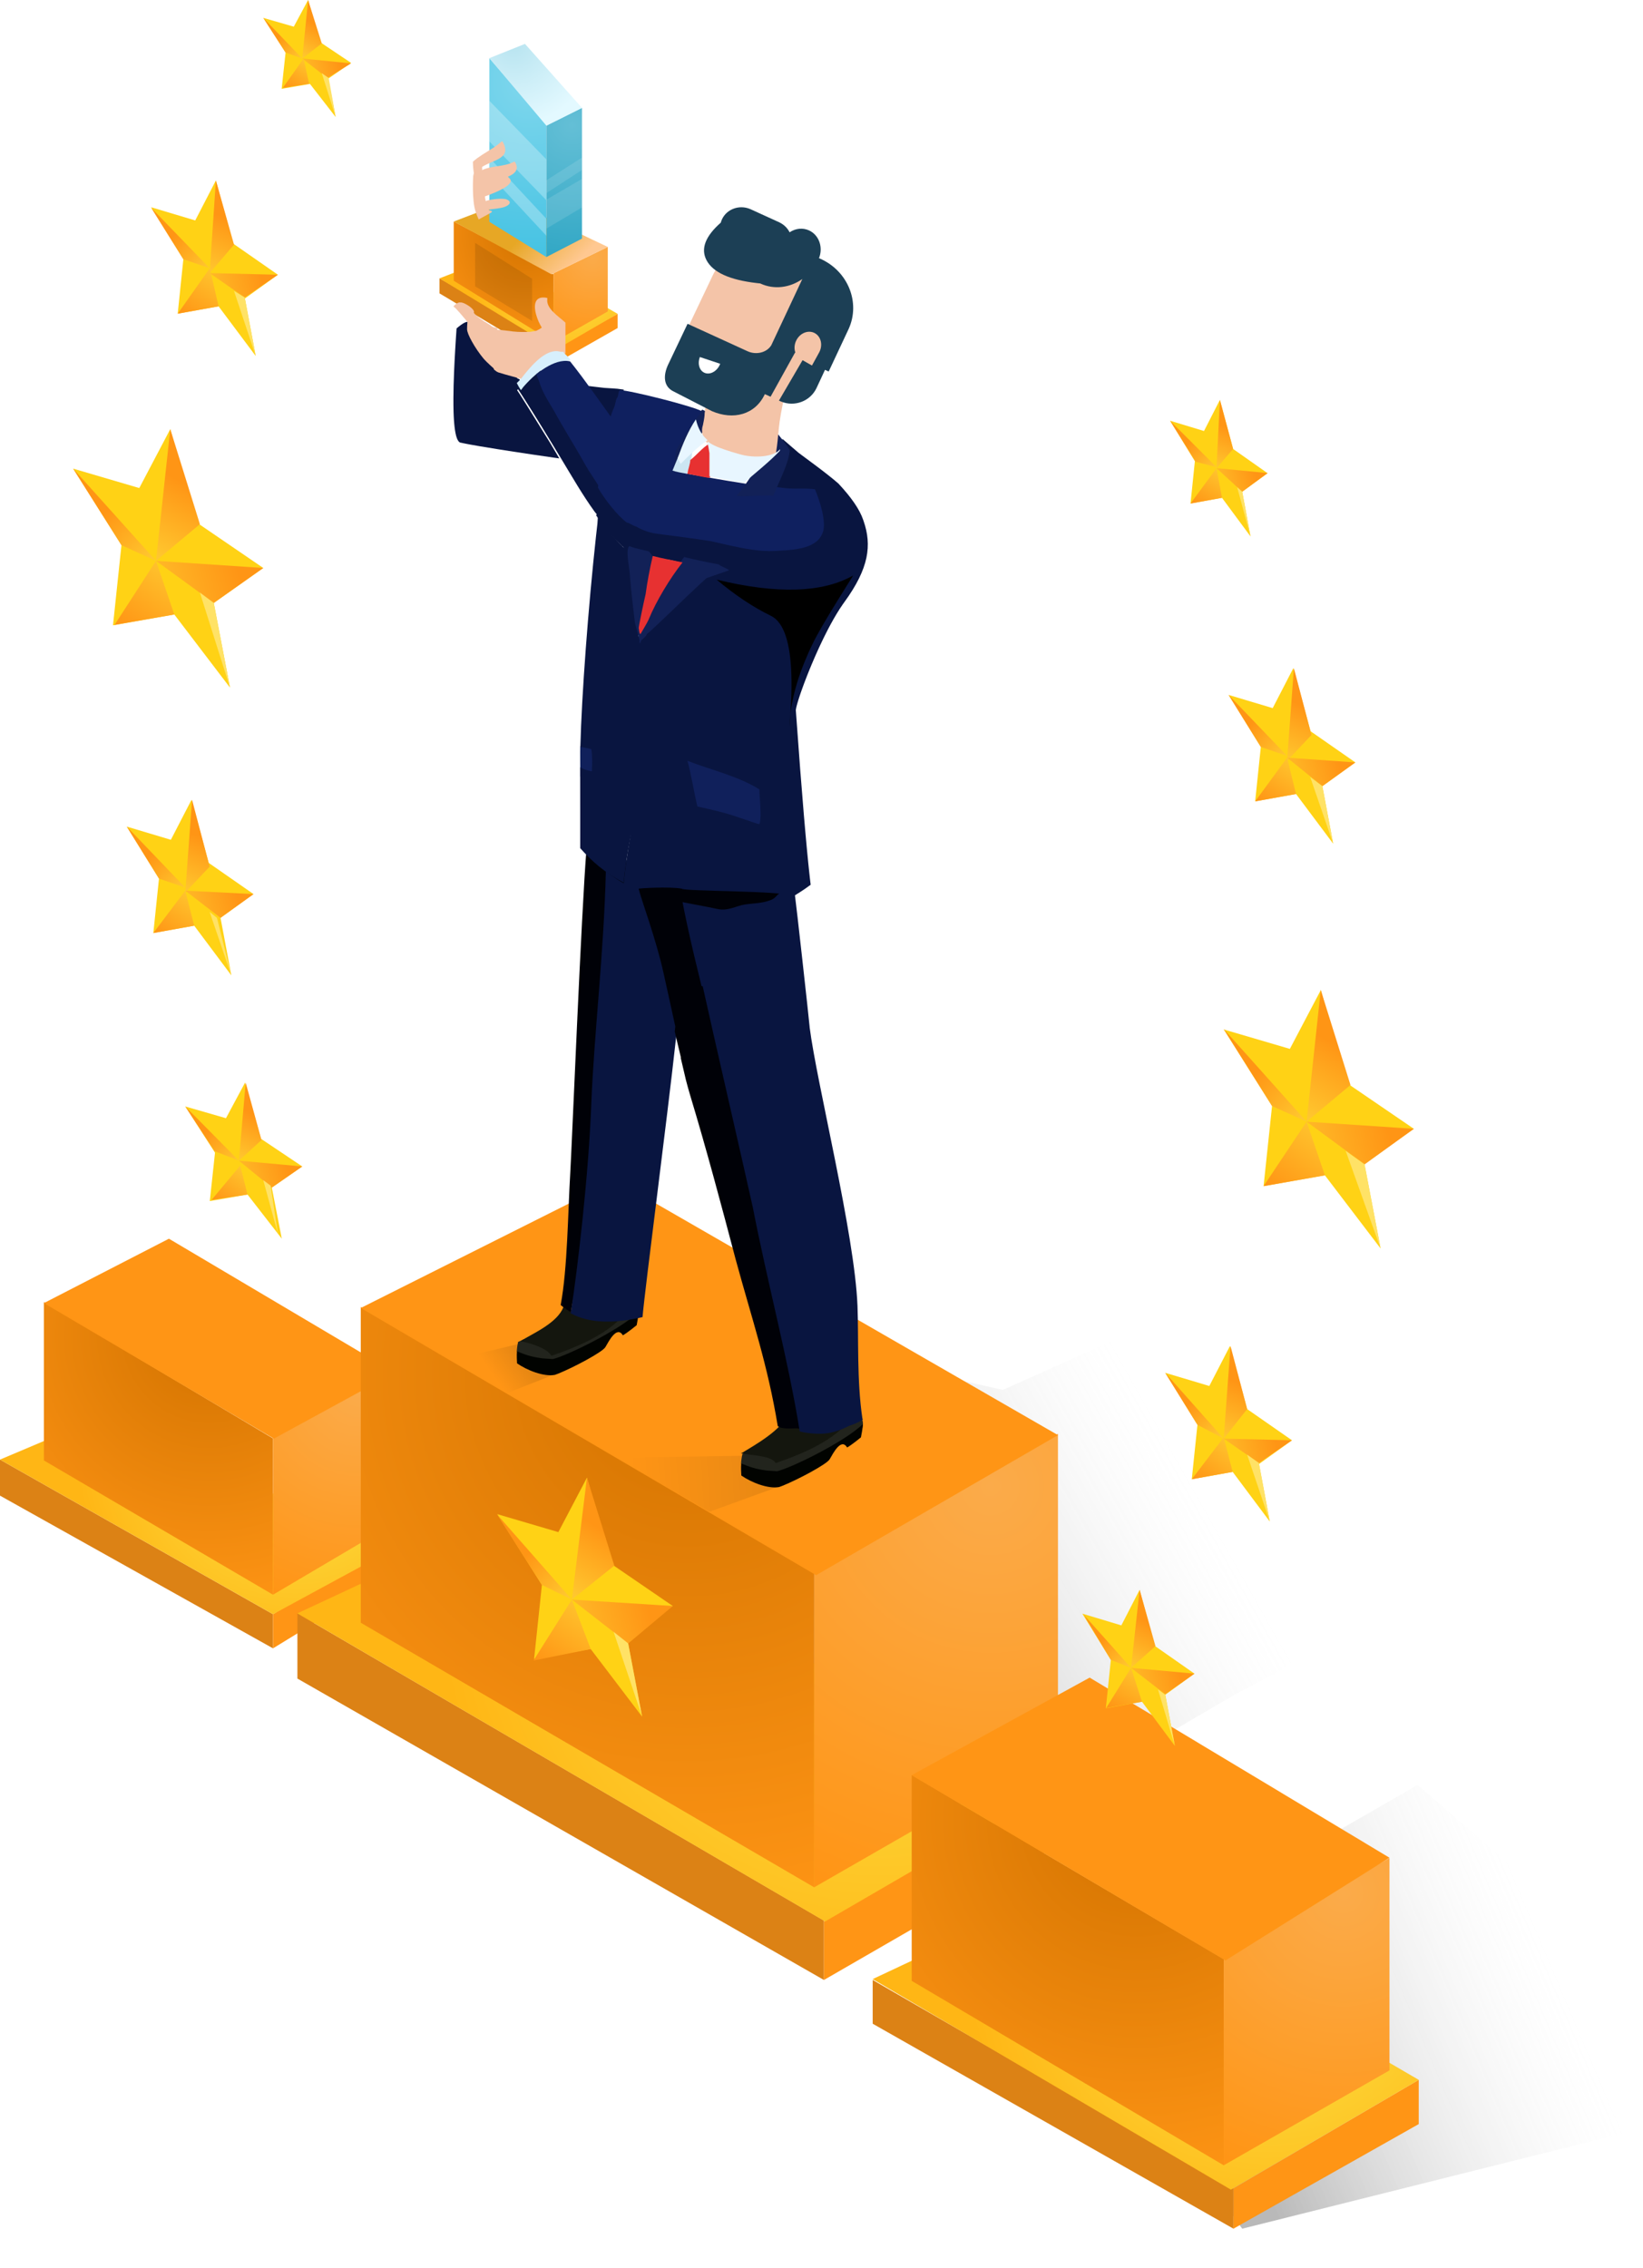 <?xml version="1.0" encoding="UTF-8"?>
<svg width="337px" height="465px" viewBox="0 0 337 465" version="1.1" xmlns="http://www.w3.org/2000/svg" xmlns:xlink="http://www.w3.org/1999/xlink">
    <title>performance_recognition_main[SVG]</title>
    <defs>
        <radialGradient cx="72.224%" cy="11.53%" fx="72.224%" fy="11.53%" r="115.6%" gradientTransform="translate(0.722,0.115),scale(0.464,1),rotate(126.072),translate(-0.722,-0.115)" id="radialGradient-1">
            <stop stop-color="#FBE84A" offset="0%"></stop>
            <stop stop-color="#FFB615" offset="100%"></stop>
        </radialGradient>
        <radialGradient cx="72.224%" cy="11.53%" fx="72.224%" fy="11.53%" r="123.396%" gradientTransform="translate(0.722,0.115),scale(1,0.783),rotate(104.839),translate(-0.722,-0.115)" id="radialGradient-2">
            <stop stop-color="#D37300" offset="0%"></stop>
            <stop stop-color="#FF9515" offset="100%"></stop>
        </radialGradient>
        <radialGradient cx="72.224%" cy="11.53%" fx="72.224%" fy="11.53%" r="185.689%" gradientTransform="translate(0.722,0.115),scale(1,0.511),rotate(99.799),translate(-0.722,-0.115)" id="radialGradient-3">
            <stop stop-color="#FBAB4A" offset="0%"></stop>
            <stop stop-color="#FF9515" offset="100%"></stop>
        </radialGradient>
        <linearGradient x1="73.472%" y1="35.131%" x2="19.133%" y2="62.903%" id="linearGradient-4">
            <stop stop-color="#D8D8D8" stop-opacity="0" offset="0%"></stop>
            <stop stop-color="#000000" stop-opacity="0.275" offset="100%"></stop>
        </linearGradient>
        <filter x="-9.2%" y="-10.1%" width="118.3%" height="120.1%" filterUnits="objectBoundingBox" id="filter-5">
            <feGaussianBlur stdDeviation="4" in="SourceGraphic"></feGaussianBlur>
        </filter>
        <radialGradient cx="72.224%" cy="11.53%" fx="72.224%" fy="11.53%" r="114.398%" gradientTransform="translate(0.722,0.115),scale(0.479,1),rotate(125.237),translate(-0.722,-0.115)" id="radialGradient-6">
            <stop stop-color="#FBE84A" offset="0%"></stop>
            <stop stop-color="#FFB615" offset="100%"></stop>
        </radialGradient>
        <radialGradient cx="72.224%" cy="11.53%" fx="72.224%" fy="11.53%" r="123.665%" gradientTransform="translate(0.722,0.115),scale(1,0.782),rotate(104.806),translate(-0.722,-0.115)" id="radialGradient-7">
            <stop stop-color="#D37300" offset="0%"></stop>
            <stop stop-color="#FF9515" offset="100%"></stop>
        </radialGradient>
        <radialGradient cx="72.224%" cy="11.53%" fx="72.224%" fy="11.53%" r="176.642%" gradientTransform="translate(0.722,0.115),scale(1,0.538),rotate(100.306),translate(-0.722,-0.115)" id="radialGradient-8">
            <stop stop-color="#FBAB4A" offset="0%"></stop>
            <stop stop-color="#FF9515" offset="100%"></stop>
        </radialGradient>
        <linearGradient x1="53.493%" y1="38.912%" x2="40.773%" y2="103.982%" id="linearGradient-9">
            <stop stop-color="#FF9515" offset="0%"></stop>
            <stop stop-color="#FFC72F" offset="100%"></stop>
        </linearGradient>
        <linearGradient x1="78.813%" y1="47.905%" x2="-26.124%" y2="60.201%" id="linearGradient-10">
            <stop stop-color="#FF9515" offset="0%"></stop>
            <stop stop-color="#FFC72F" offset="100%"></stop>
        </linearGradient>
        <linearGradient x1="76.83%" y1="-9.11%" x2="5.928%" y2="100%" id="linearGradient-11">
            <stop stop-color="#FFC72F" offset="0%"></stop>
            <stop stop-color="#FF9515" offset="100%"></stop>
        </linearGradient>
        <linearGradient x1="42.037%" y1="45.469%" x2="88.58%" y2="100%" id="linearGradient-12">
            <stop stop-color="#FF9515" offset="0%"></stop>
            <stop stop-color="#FFC72F" offset="100%"></stop>
        </linearGradient>
        <linearGradient x1="73.472%" y1="41.593%" x2="19.133%" y2="57.295%" id="linearGradient-13">
            <stop stop-color="#D8D8D8" stop-opacity="0" offset="0%"></stop>
            <stop stop-color="#000000" stop-opacity="0.275" offset="100%"></stop>
        </linearGradient>
        <filter x="-9.0%" y="-13.2%" width="118.0%" height="126.4%" filterUnits="objectBoundingBox" id="filter-14">
            <feGaussianBlur stdDeviation="4" in="SourceGraphic"></feGaussianBlur>
        </filter>
        <radialGradient cx="72.224%" cy="11.53%" fx="72.224%" fy="11.53%" r="114.134%" gradientTransform="translate(0.722,0.115),scale(0.482,1),rotate(125.049),translate(-0.722,-0.115)" id="radialGradient-15">
            <stop stop-color="#FBE84A" offset="0%"></stop>
            <stop stop-color="#FFB615" offset="100%"></stop>
        </radialGradient>
        <radialGradient cx="72.224%" cy="11.53%" fx="72.224%" fy="11.53%" r="120.996%" gradientTransform="translate(0.722,0.115),scale(1,0.8),rotate(105.14),translate(-0.722,-0.115)" id="radialGradient-16">
            <stop stop-color="#D37300" offset="0%"></stop>
            <stop stop-color="#FF9515" offset="100%"></stop>
        </radialGradient>
        <radialGradient cx="72.224%" cy="11.53%" fx="72.224%" fy="11.53%" r="175.993%" gradientTransform="translate(0.722,0.115),scale(1,0.54),rotate(100.344),translate(-0.722,-0.115)" id="radialGradient-17">
            <stop stop-color="#FBAB4A" offset="0%"></stop>
            <stop stop-color="#FF9515" offset="100%"></stop>
        </radialGradient>
        <linearGradient x1="89.989%" y1="49.014%" x2="-6.374%" y2="46.852%" id="linearGradient-18">
            <stop stop-color="#000000" stop-opacity="0" offset="0%"></stop>
            <stop stop-color="#000000" stop-opacity="0.099" offset="100%"></stop>
        </linearGradient>
        <linearGradient x1="64.248%" y1="55.65%" x2="30.487%" y2="45.39%" id="linearGradient-19">
            <stop stop-color="#000000" stop-opacity="0" offset="0%"></stop>
            <stop stop-color="#000000" stop-opacity="0.099" offset="100%"></stop>
        </linearGradient>
        <radialGradient cx="72.224%" cy="11.53%" fx="72.224%" fy="11.53%" r="114.433%" gradientTransform="translate(0.722,0.115),scale(0.478,1),rotate(125.262),translate(-0.722,-0.115)" id="radialGradient-20">
            <stop stop-color="#FBE84A" offset="0%"></stop>
            <stop stop-color="#FFB615" offset="100%"></stop>
        </radialGradient>
        <radialGradient cx="72.224%" cy="11.53%" fx="72.224%" fy="11.53%" r="117.402%" gradientTransform="translate(0.722,0.115),scale(1,0.826),rotate(105.615),translate(-0.722,-0.115)" id="radialGradient-21">
            <stop stop-color="#D37300" offset="0%"></stop>
            <stop stop-color="#FF9515" offset="100%"></stop>
        </radialGradient>
        <radialGradient cx="72.224%" cy="11.53%" fx="72.224%" fy="11.53%" r="167.101%" gradientTransform="translate(0.722,0.115),scale(1,0.569),rotate(100.901),translate(-0.722,-0.115)" id="radialGradient-22">
            <stop stop-color="#FBAB4A" offset="0%"></stop>
            <stop stop-color="#FF9515" offset="100%"></stop>
        </radialGradient>
        <linearGradient x1="50%" y1="38.439%" x2="91.566%" y2="59.982%" id="linearGradient-23">
            <stop stop-color="#E7A725" offset="0%"></stop>
            <stop stop-color="#FFC891" offset="100%"></stop>
        </linearGradient>
        <radialGradient cx="72.224%" cy="11.53%" fx="72.224%" fy="11.53%" r="327.434%" gradientTransform="translate(0.722,0.115),scale(1,0.287),rotate(95.538),translate(-0.722,-0.115)" id="radialGradient-24">
            <stop stop-color="#80D7ED" offset="0%"></stop>
            <stop stop-color="#41C1E2" offset="100%"></stop>
        </radialGradient>
        <radialGradient cx="72.224%" cy="11.53%" fx="72.224%" fy="11.53%" r="392.362%" gradientTransform="translate(0.722,0.115),scale(1,0.239),rotate(94.62),translate(-0.722,-0.115)" id="radialGradient-25">
            <stop stop-color="#64BFD6" offset="0%"></stop>
            <stop stop-color="#2FA6C4" offset="100%"></stop>
        </radialGradient>
        <radialGradient cx="25.965%" cy="0%" fx="25.965%" fy="0%" r="99.413%" gradientTransform="translate(0.26,0),scale(0.882,1),rotate(59.148),translate(-0.26,-0)" id="radialGradient-26">
            <stop stop-color="#B8E4F0" offset="0%"></stop>
            <stop stop-color="#E3F9FF" offset="100%"></stop>
        </radialGradient>
        <linearGradient x1="51.703%" y1="38.912%" x2="45.501%" y2="103.982%" id="linearGradient-27">
            <stop stop-color="#FF9515" offset="0%"></stop>
            <stop stop-color="#FFC72F" offset="100%"></stop>
        </linearGradient>
        <linearGradient x1="78.813%" y1="47.645%" x2="-26.124%" y2="61.464%" id="linearGradient-28">
            <stop stop-color="#FF9515" offset="0%"></stop>
            <stop stop-color="#FFC72F" offset="100%"></stop>
        </linearGradient>
        <linearGradient x1="74.09%" y1="-9.11%" x2="10.429%" y2="100%" id="linearGradient-29">
            <stop stop-color="#FFC72F" offset="0%"></stop>
            <stop stop-color="#FF9515" offset="100%"></stop>
        </linearGradient>
        <linearGradient x1="39.679%" y1="45.474%" x2="100%" y2="99.942%" id="linearGradient-30">
            <stop stop-color="#FF9515" offset="0%"></stop>
            <stop stop-color="#FFC72F" offset="100%"></stop>
        </linearGradient>
        <linearGradient x1="51.995%" y1="38.912%" x2="44.728%" y2="103.982%" id="linearGradient-31">
            <stop stop-color="#FF9515" offset="0%"></stop>
            <stop stop-color="#FFC72F" offset="100%"></stop>
        </linearGradient>
        <linearGradient x1="78.813%" y1="48.067%" x2="-26.124%" y2="59.41%" id="linearGradient-32">
            <stop stop-color="#FF9515" offset="0%"></stop>
            <stop stop-color="#FFC72F" offset="100%"></stop>
        </linearGradient>
        <linearGradient x1="76.654%" y1="-9.11%" x2="6.218%" y2="100%" id="linearGradient-33">
            <stop stop-color="#FFC72F" offset="0%"></stop>
            <stop stop-color="#FF9515" offset="100%"></stop>
        </linearGradient>
        <linearGradient x1="40.493%" y1="45.469%" x2="96.058%" y2="100%" id="linearGradient-34">
            <stop stop-color="#FF9515" offset="0%"></stop>
            <stop stop-color="#FFC72F" offset="100%"></stop>
        </linearGradient>
        <linearGradient x1="53.201%" y1="38.912%" x2="41.542%" y2="103.982%" id="linearGradient-35">
            <stop stop-color="#FF9515" offset="0%"></stop>
            <stop stop-color="#FFC72F" offset="100%"></stop>
        </linearGradient>
        <linearGradient x1="78.813%" y1="48.242%" x2="-26.124%" y2="58.559%" id="linearGradient-36">
            <stop stop-color="#FF9515" offset="0%"></stop>
            <stop stop-color="#FFC72F" offset="100%"></stop>
        </linearGradient>
        <linearGradient x1="77.537%" y1="-9.11%" x2="4.768%" y2="100%" id="linearGradient-37">
            <stop stop-color="#FFC72F" offset="0%"></stop>
            <stop stop-color="#FF9515" offset="100%"></stop>
        </linearGradient>
        <linearGradient x1="41.738%" y1="45.469%" x2="90.028%" y2="100%" id="linearGradient-38">
            <stop stop-color="#FF9515" offset="0%"></stop>
            <stop stop-color="#FFC72F" offset="100%"></stop>
        </linearGradient>
        <linearGradient x1="51.844%" y1="38.912%" x2="45.127%" y2="103.982%" id="linearGradient-39">
            <stop stop-color="#FF9515" offset="0%"></stop>
            <stop stop-color="#FFC72F" offset="100%"></stop>
        </linearGradient>
        <linearGradient x1="78.813%" y1="48.586%" x2="-26.124%" y2="56.885%" id="linearGradient-40">
            <stop stop-color="#FF9515" offset="0%"></stop>
            <stop stop-color="#FFC72F" offset="100%"></stop>
        </linearGradient>
        <linearGradient x1="79.034%" y1="-9.11%" x2="2.308%" y2="100%" id="linearGradient-41">
            <stop stop-color="#FFC72F" offset="0%"></stop>
            <stop stop-color="#FF9515" offset="100%"></stop>
        </linearGradient>
        <linearGradient x1="41.845%" y1="45.469%" x2="89.506%" y2="100%" id="linearGradient-42">
            <stop stop-color="#FF9515" offset="0%"></stop>
            <stop stop-color="#FFC72F" offset="100%"></stop>
        </linearGradient>
        <linearGradient x1="52.814%" y1="38.912%" x2="42.566%" y2="103.982%" id="linearGradient-43">
            <stop stop-color="#FF9515" offset="0%"></stop>
            <stop stop-color="#FFC72F" offset="100%"></stop>
        </linearGradient>
        <linearGradient x1="78.813%" y1="48.083%" x2="-26.124%" y2="59.335%" id="linearGradient-44">
            <stop stop-color="#FF9515" offset="0%"></stop>
            <stop stop-color="#FFC72F" offset="100%"></stop>
        </linearGradient>
        <linearGradient x1="74.283%" y1="-9.11%" x2="10.113%" y2="100%" id="linearGradient-45">
            <stop stop-color="#FFC72F" offset="0%"></stop>
            <stop stop-color="#FF9515" offset="100%"></stop>
        </linearGradient>
        <linearGradient x1="41.8%" y1="45.469%" x2="89.724%" y2="100%" id="linearGradient-46">
            <stop stop-color="#FF9515" offset="0%"></stop>
            <stop stop-color="#FFC72F" offset="100%"></stop>
        </linearGradient>
        <linearGradient x1="53.201%" y1="38.912%" x2="41.542%" y2="103.982%" id="linearGradient-47">
            <stop stop-color="#FF9515" offset="0%"></stop>
            <stop stop-color="#FFC72F" offset="100%"></stop>
        </linearGradient>
        <linearGradient x1="78.813%" y1="48.226%" x2="-26.124%" y2="58.637%" id="linearGradient-48">
            <stop stop-color="#FF9515" offset="0%"></stop>
            <stop stop-color="#FFC72F" offset="100%"></stop>
        </linearGradient>
        <linearGradient x1="74.545%" y1="-9.11%" x2="9.682%" y2="100%" id="linearGradient-49">
            <stop stop-color="#FFC72F" offset="0%"></stop>
            <stop stop-color="#FF9515" offset="100%"></stop>
        </linearGradient>
        <linearGradient x1="40.493%" y1="45.469%" x2="96.058%" y2="100%" id="linearGradient-50">
            <stop stop-color="#FF9515" offset="0%"></stop>
            <stop stop-color="#FFC72F" offset="100%"></stop>
        </linearGradient>
        <linearGradient x1="74.628%" y1="-9.11%" x2="9.545%" y2="100%" id="linearGradient-51">
            <stop stop-color="#FFC72F" offset="0%"></stop>
            <stop stop-color="#FF9515" offset="100%"></stop>
        </linearGradient>
        <linearGradient x1="40.334%" y1="45.469%" x2="96.829%" y2="100%" id="linearGradient-52">
            <stop stop-color="#FF9515" offset="0%"></stop>
            <stop stop-color="#FFC72F" offset="100%"></stop>
        </linearGradient>
        <linearGradient x1="78.813%" y1="48.291%" x2="-26.124%" y2="58.321%" id="linearGradient-53">
            <stop stop-color="#FF9515" offset="0%"></stop>
            <stop stop-color="#FFC72F" offset="100%"></stop>
        </linearGradient>
        <linearGradient x1="76.498%" y1="-9.11%" x2="6.474%" y2="100%" id="linearGradient-54">
            <stop stop-color="#FFC72F" offset="0%"></stop>
            <stop stop-color="#FF9515" offset="100%"></stop>
        </linearGradient>
        <linearGradient x1="41.656%" y1="45.469%" x2="90.422%" y2="100%" id="linearGradient-55">
            <stop stop-color="#FF9515" offset="0%"></stop>
            <stop stop-color="#FFC72F" offset="100%"></stop>
        </linearGradient>
        <linearGradient x1="78.813%" y1="48.243%" x2="-26.124%" y2="58.555%" id="linearGradient-56">
            <stop stop-color="#FF9515" offset="0%"></stop>
            <stop stop-color="#FFC72F" offset="100%"></stop>
        </linearGradient>
        <linearGradient x1="78.349%" y1="-9.11%" x2="3.434%" y2="100%" id="linearGradient-57">
            <stop stop-color="#FFC72F" offset="0%"></stop>
            <stop stop-color="#FF9515" offset="100%"></stop>
        </linearGradient>
        <linearGradient x1="52.423%" y1="38.912%" x2="43.598%" y2="103.982%" id="linearGradient-58">
            <stop stop-color="#FF9515" offset="0%"></stop>
            <stop stop-color="#FFC72F" offset="100%"></stop>
        </linearGradient>
        <linearGradient x1="78.813%" y1="48.003%" x2="-26.124%" y2="59.722%" id="linearGradient-59">
            <stop stop-color="#FF9515" offset="0%"></stop>
            <stop stop-color="#FFC72F" offset="100%"></stop>
        </linearGradient>
        <linearGradient x1="80.439%" y1="-3.974%" x2="0%" y2="95.655%" id="linearGradient-60">
            <stop stop-color="#FFC72F" offset="0%"></stop>
            <stop stop-color="#FF9515" offset="100%"></stop>
        </linearGradient>
        <linearGradient x1="39.89%" y1="45.469%" x2="98.981%" y2="100%" id="linearGradient-61">
            <stop stop-color="#FF9515" offset="0%"></stop>
            <stop stop-color="#FFC72F" offset="100%"></stop>
        </linearGradient>
    </defs>
    <g id="UI-DESKTOP" stroke="none" stroke-width="1" fill="none" fill-rule="evenodd">
        <g id="Use-Cases-/-Performance-Recognition-and-Incentives" transform="translate(-872, -194)">
            <g id="performance_recognition_main" transform="translate(871.902, 194)">
                <g id="stand_group1" transform="translate(0, 254)">
                <g id="stand_left" transform="translate(0, 0)">
                    <polygon id="Path-382-Copy" fill="#DC8215" points="0.098 52.685 56.098 84 56.098 77 0.098 45.295"></polygon>
                    <polygon id="Path-383-Copy" fill="#FF9515" points="56.098 77 84.098 60 84.098 66.841 56.098 84"></polygon>
                    <polygon id="Path-384-Copy" fill="url(#radialGradient-1)" points="0.098 45.295 17.356 38 71.249 57.809 79.248 58.966 84.098 61.814 56.098 77"></polygon>
                    <polygon id="Path-385-Copy" fill="url(#radialGradient-2)" points="9.098 45.466 56.098 73 56.098 40.954 9.098 13"></polygon>
                    <polygon id="Path-386-Copy" fill="url(#radialGradient-3)" points="56.098 73 80.098 58.832 80.098 26 56.098 40.387"></polygon>
                    <polygon id="Path-414" fill="#FF9515" points="56.268 41 81.098 27.461 34.747 1.18302282e-14 9.098 13.205"></polygon>
                </g>
                </g>
                <g id="stand_group2" transform="translate(61, 242)">
                <g id="stand_center" transform="translate(0,0)">
                    <polygon id="Path-212-Copy" fill="url(#linearGradient-4)" filter="url(#filter-5)" points="134.893 139 192.501 105.406 218 92 196.548 19.815 144.794 43 87.017 30.017 101.098 97.437 115.356 107.111"></polygon>
                    <polygon id="Path-382-Copy" fill="#DC8215" points="0.098 102.194 108.098 164 108.098 151.811 0.098 88.828"></polygon>
                    <polygon id="Path-383-Copy" fill="#FF9515" points="108.098 152 165.098 118 165.098 131.112 108.098 164"></polygon>
                    <polygon id="Path-384-Copy" fill="url(#radialGradient-6)" points="0.098 88.828 33.997 73 139.86 111.308 155.572 113.546 165.098 119.054 108.342 152"></polygon>
                    <polygon id="Path-385-Copy" fill="url(#radialGradient-7)" points="13.098 90.748 106.098 145 106.098 80.493 13.098 26"></polygon>
                    <polygon id="Path-386-Copy" fill="url(#radialGradient-8)" points="106.098 145 156.098 116.272 156.098 52 106.098 80.493"></polygon>
                    <polygon id="Path-414" fill="#FF9515" points="106.496 81 156.098 52.275 65.337 2.25200536e-14 13.098 26.204"></polygon>
                    <g id="main_star" transform="translate(41, 61)">
                        <path d="M7.645,37.187 C7.645,37.187 11.514,36.503 19.254,35.136 L29.799,49 L26.726,32.948 L36.098,26.317 L23.369,17.61 L18.489,0 L12.622,11.165 L0.098,7.482 L9.249,21.996 C8.179,32.123 7.645,37.187 7.645,37.187 Z" id="Path-323" fill="#FFD215"></path>
                        <polygon id="Path-324" fill="url(#linearGradient-9)" points="18.489 0 15.394 25 24.098 18.039"></polygon>
                        <polygon id="Path-325" fill="url(#linearGradient-10)" points="15.394 25 36.098 26.317 26.948 34"></polygon>
                        <polygon id="Path-326" fill="url(#linearGradient-11)" points="15.394 25 7.518 37.5 19.254 35.136"></polygon>
                        <polygon id="Path-327" fill="url(#linearGradient-12)" points="0 7.476 15.394 25 9.249 21.996"></polygon>
                        <polygon id="Path-330" fill="#FFE266" points="23.958 31.618 29.799 49 26.948 34"></polygon>
                    </g>
                </g>
                </g>
                <g id="stand_group3" transform="translate(179, 344)">
                <g id="stand_right" transform="translate(0, 0)">
                    <polygon id="Path-212-Copy" fill="url(#linearGradient-13)" filter="url(#filter-14)" points="75.893 113 154.292 93.38 175.098 65.048 139.94 46.305 111.868 22 71.634 45.16 42.098 77.98 56.356 86.13"></polygon>
                    <polygon id="Path-382-Copy" fill="#DC8215" points="0.098 70.972 74.098 113 74.098 104.711 0.098 62"></polygon>
                    <polygon id="Path-383-Copy" fill="#FF9515" points="74.098 104.711 112.098 82.48 112.098 91.551 74.098 113"></polygon>
                    <polygon id="Path-384-Copy" fill="url(#radialGradient-15)" points="0.098 61.819 23.108 51 94.966 77.186 105.632 78.715 112.098 82.48 73.573 105"></polygon>
                    <polygon id="Path-385-Copy" fill="url(#radialGradient-16)" points="8.098 62.182 72.098 100 72.098 57.703 8.098 20"></polygon>
                    <polygon id="Path-386-Copy" fill="url(#radialGradient-17)" points="72.098 100 106.098 80.539 106.098 37 72.098 56.302"></polygon>
                    <polygon id="Path-414" fill="#FF9515" points="72.456 58 106.098 36.931 44.6 0 8.098 20"></polygon>
                </g>
                </g>
                <g id="boygroup" transform="translate(90, 9)">
                    <g id="a2g_boy" transform="translate(45.5, 150.5) scale(-1, 1) translate(-45.5, -150.5) ">
                        <polygon id="Path-557" fill="url(#linearGradient-18)" points="21.643 296 35.402 301 54.596 289.905 27.402 289.5"></polygon>
                        <polygon id="Path-557-Copy" fill="url(#linearGradient-19)" points="65.054 272 77.214 276.779 88.831 270 74.183 266.5"></polygon>
                        <g id="Group-11" transform="translate(72.402, 33) scale(-1, 1) translate(-72.402, -33) translate(53.902, 0)">
                            <polygon id="Path-382" fill="#DC8215" points="0.143 51.153 24.201 65.557 24.757 61.838 0.143 48.079"></polygon>
                            <polygon id="Path-383" fill="#FF9515" points="24.201 62.158 36.681 55.361 36.681 58.267 24.757 65.054"></polygon>
                            <polygon id="Path-384" fill="url(#radialGradient-20)" points="0.143 48.079 7.65 45.166 31.092 53.641 34.572 54.136 36.681 55.355 24.113 62.644"></polygon>
                            <polygon id="Path-385" fill="url(#radialGradient-21)" points="3.066 48.562 23.527 61.187 23.527 47.25 3.066 36.426"></polygon>
                            <polygon id="Path-386" fill="url(#radialGradient-22)" points="23.527 61.187 34.661 54.86 34.661 41.635 23.527 47.043"></polygon>
                            <polygon id="Path-388" fill="url(#linearGradient-23)" points="23.122 47.25 34.661 41.635 14.474 32.057 3.066 36.426"></polygon>
                            <polygon id="Path-408" fill="url(#radialGradient-24)" points="10.373 36.485 22.066 43.709 22.066 16.428 10.373 2.926"></polygon>
                            <polygon id="Path-409" fill="url(#radialGradient-25)" points="22.066 43.709 29.373 39.929 29.373 13.122 22.066 16.765"></polygon>
                            <polygon id="Path-410" fill="url(#radialGradient-26)" points="22.066 16.765 29.373 13.122 17.681 0 10.373 2.926"></polygon>
                            <polygon id="Path-411" fill-opacity="0.1" fill="#000000" points="7.45 40.796 7.45 49.712 19.143 56.818 19.143 48.159"></polygon>
                            <polygon id="Path-412" fill-opacity="0.279" fill="#FFFFFF" points="10.373 11.666 10.373 20.002 22.066 32.057 22.066 23.686"></polygon>
                            <polygon id="Path-412-Copy" fill-opacity="0.279" fill="#FFFFFF" points="10.373 23.318 10.373 26.763 22.066 39.339 22.066 35.859"></polygon>
                            <polygon id="Path-413" fill-opacity="0.12" fill="#FFFFFF" points="22.066 27.966 29.373 23.318 29.373 25.843 22.066 30.6"></polygon>
                            <polygon id="Path-413-Copy" fill-opacity="0.12" fill="#FFFFFF" points="22.066 31.939 29.373 27.687 29.373 33.531 22.066 37.883"></polygon>
                        </g>
                        <path d="M80.037,34.52 C80.046,34.469 80.057,34.418 80.066,34.365 C80.013,34.352 79.956,34.352 79.902,34.335 C80.481,34.048 80.568,34.437 80.941,33.475 C81.341,32.421 81.479,30.962 81.682,29.832 C82.023,27.89 82.357,25.948 82.357,24 C83.039,24.822 83.578,25.78 83.841,27.077 C83.841,27.077 84.159,32.044 83.346,34.414 C83.165,34.959 82.95,35.483 82.722,36 L80.037,34.52 Z" id="Fill-1" fill="#F4C4A8"></path>
                        <path d="M76.689,27.22 C75.257,26.62 74.331,25.708 75.304,24.164 L75.479,24.164 C77.387,25.218 80.086,24.942 82.008,25.88 C82.016,25.66 82.019,25.449 82.016,25.224 C79.652,23.704 75.818,23.528 77.832,20 L78.005,20 C79.2,21.092 80.662,21.884 82.008,22.744 C82.692,23.187 83.34,23.641 83.902,24.164 L83.902,24.166 C83.902,26.02 83.484,27.866 83.06,29.716 C82.808,30.79 82.635,32.18 82.136,33.183 C81.671,34.099 81.562,33.726 80.84,34 C79.643,33.834 78.355,33.743 77.498,33.463 C76.263,33.052 75.926,32.328 76.941,31.921 C77.64,31.554 80.441,31.844 81.405,32.286 C81.471,31.959 81.516,31.641 81.562,31.315 C79.368,30.551 74.683,28.713 76.6,27.398 L76.689,27.22 Z" id="Fill-3" fill="#F4C4A8"></path>
                        <path d="M87.257,58.346 L87.414,60.724 L87.54,62.788 L87.66,64.983 L87.766,67.278 C87.844,69.17 87.895,71 87.902,72.686 L87.899,74.002 L87.887,74.841 L87.865,75.646 L87.833,76.414 L87.791,77.142 L87.738,77.828 L87.674,78.469 C87.443,80.526 87.017,81.784 86.316,81.784 L85.934,81.869 L85.203,82.017 L84.297,82.187 L82.445,82.512 L78.768,83.115 L75.604,83.61 L71.673,84.204 L67.079,84.873 C66.778,84.916 66.479,84.958 66.182,85 L68.028,81.869 C72.11,75.267 74.38,71.644 74.839,71 C74.528,70.643 73.913,70.636 73.543,70.277 C73.913,69.889 74.088,69.242 74.303,68.891 C74.259,68.842 74.319,68.793 74.415,68.745 L74.735,68.596 C74.829,68.544 74.888,68.491 74.839,68.433 C75.092,68.35 75.537,67.995 76.102,67.46 L76.548,67.025 L77.033,66.531 L77.549,65.986 L78.091,65.399 L78.936,64.457 L79.8,63.467 L80.943,62.121 L82.027,60.809 L82.53,60.187 L83.216,59.319 L83.619,58.797 L84.125,58.12 L84.386,57.751 C84.424,57.696 84.459,57.643 84.491,57.595 L84.647,57.343 C84.706,57.239 84.736,57.168 84.732,57.135 C85.032,56.761 85.873,57.164 87.257,58.346 Z M61.172,70.044 C57.736,74.762 55.954,77.22 55.826,77.418 C54.824,74.575 54.246,72.972 54.092,72.61 C53.907,72.169 53.51,71.598 52.902,70.898 L54.256,70.715 L55.32,70.637 L56.924,70.538 L61.172,70.044 Z" id="Shape" fill="#091540"></path>
                        <path d="M84.126,60.996 C83.473,62.189 82.564,63.527 81.668,64.594 C81.217,65.135 79.534,66.655 79.124,67 C80.17,64.568 78.902,60.529 78.902,58.285 C79.233,58.185 79.456,58.13 79.571,58.121 C79.744,58.108 80.226,57.817 80.38,57.639 C82.148,56.606 83.269,55.763 83.742,55.109 L83.675,55.061 C83.634,54.813 83.814,54.529 84.082,54.27 C84.442,53.903 84.953,53.583 85.315,53.389 C85.749,53.146 86.123,53.015 86.444,53.009 C86.447,53.064 86.447,53.115 86.456,53.17 C86.464,53.115 86.476,53.064 86.476,53 C86.986,53 87.42,53.294 87.902,53.833 C87.548,54.089 87.087,54.577 86.61,55.132 C86.07,55.746 85.497,56.441 85.022,57.018 C85.082,57.557 85.099,58.076 85.099,58.531 C85.082,59.05 84.701,59.967 84.126,60.996 Z" id="Fill-9" fill="#F4C4A8"></path>
                        <path d="M70.683,66 L71.685,66.727 C72.189,67.098 72.636,67.452 73.17,67.992 L73.17,68.859 C73.375,69.065 73.701,68.97 73.888,69.174 C74.062,69.357 74.243,69.576 74.416,69.794 L74.902,70.413 L73.954,71.866 L72.95,73.434 L71.901,75.096 L70.818,76.833 L69.712,78.624 L67.474,82.286 L65.815,85.023 C63.426,88.972 61.449,92.436 58.985,95.857 L58.489,96.483 L58.644,96.652 C56.873,99.264 54.961,101.365 53.262,103.037 L53.137,103.095 L52.419,104.204 C50.748,104.84 49.331,104.761 47.61,105.281 C46.12,105.722 44.608,105.549 43.09,105.921 C40.995,106.43 38.876,106.87 36.744,107.238 C33.041,107.884 29.278,108.343 25.559,108.626 C22.86,108.833 20.178,108.951 17.534,109 C15.83,108.749 14.065,109.27 12.391,108.702 C9.821,107.779 7.766,105.735 7.207,103.307 L7.143,102.988 C7.106,102.831 7.072,102.645 7.043,102.432 L6.989,101.974 L6.948,101.456 L6.919,100.885 L6.904,100.271 C6.902,100.165 6.902,100.058 6.902,99.95 L6.912,99.284 C6.923,98.832 6.947,98.365 6.983,97.892 L7.049,97.182 C7.364,94.217 8.233,91.286 10.068,91.064 L11.869,90.605 L13.426,90.231 L14.098,90.089 L14.324,90.051 C14.238,90.24 14.148,90.445 14.055,90.661 L13.773,91.345 C13.726,91.464 13.678,91.586 13.63,91.709 L13.346,92.473 C12.553,94.693 11.894,97.32 12.391,98.738 C13.173,101.066 15.774,101.863 18.366,102.191 L19.041,102.266 L19.708,102.324 L20.679,102.389 L22.422,102.487 C25.482,102.637 28.706,102.076 31.834,101.43 L35.195,100.72 C35.47,100.663 35.743,100.607 36.014,100.553 C39.696,100.025 43.259,99.594 46.826,99.165 C49.051,98.924 51.321,97.641 52.862,96.61 L52.865,96.652 L53.107,96.455 C54.674,95.112 55.934,93.35 57.059,91.402 L57.039,91.252 C58.082,89.485 59.039,87.61 60.065,85.799 C62.134,82.13 63.975,78.238 66.04,74.572 L66.372,73.986 L67.408,72.199 C68.332,70.592 69.223,68.936 69.73,67.233 L69.837,67.233 L69.97,67.031 L70.451,66.358 C70.566,66.194 70.659,66.056 70.683,66 Z" id="Path" fill="#091540"></path>
                        <path d="M70.831,58.803 C71.294,58.893 71.781,59.008 72.131,59.039 C73.36,59.1 74.455,59.1 75.679,58.971 C76.772,58.825 77.911,58.671 79.03,58.616 L79.037,58.736 C79.037,60.951 80.576,64.405 79.549,66.803 C79.232,67.073 78.934,67.275 78.673,67.369 C77.124,67.868 74.577,68.495 73.007,69 C71.024,66.837 67.927,63.612 64.902,63.471 L64.919,63.203 L64.919,57.604 L64.919,57.161 C66.249,55.916 68.907,54.317 68.643,52.351 L68.643,52.1 C69.069,52.009 69.428,51.985 69.729,52.009 C71.788,52.218 71.311,54.929 70.427,56.935 C70.227,57.388 69.999,57.815 69.778,58.165 C70.07,58.401 70.427,58.616 70.826,58.795 L70.831,58.803 Z" id="Fill-13" fill="#F4C4A8"></path>
                        <path d="M73.558,70.345 C73.381,70.138 73.196,69.93 73,69.72 C72.187,68.84 71.263,67.982 70.309,67.229 C68.666,65.953 65.472,65.009 63.902,64.877 C64.063,64.337 65.117,63.623 65.337,63.142 L65.936,63.134 C66.289,63.029 66.648,62.985 67.009,63.005 C69.634,63.15 72.321,66.458 74.04,68.674 C74.17,68.853 74.782,69.394 74.902,69.551 C74.709,69.912 74.372,70.598 74.04,71" id="Fill-15" fill="#D7EFFC"></path>
                        <path d="M20.412,81 C20.675,83.104 20.063,86.8 20.83,88.729 L22.691,91.759 C19.349,100.23 18.816,104.568 21.092,104.774 L21.612,104.83 L22.145,104.905 L22.691,104.997 L23.248,105.104 L23.814,105.226 L24.388,105.36 L24.968,105.505 L25.552,105.661 L26.433,105.909 L27.021,106.083 L28.078,106.408 L31.762,107.592 L32.511,107.826 L33.223,108.04 L33.893,108.229 C35.082,108.55 36.037,108.722 36.617,108.62 L37.451,109.38 L38.778,110.623 L39.7,111.503 L41.598,113.341 L47.077,118.724 L48.241,119.853 L48.941,120.52 L49.569,121.107 L50.117,121.604 L50.207,121.597 L50.457,123.897 C51.332,132.931 52.218,146.705 51.793,157.319 L51.703,159.393 L51.624,160.984 L51.535,162.536 L51.437,164.046 L51.329,165.51 L51.212,166.923 L51.087,168.281 L50.954,169.58 L50.813,170.815 L50.664,171.983 L50.508,173.079 C50.455,173.432 50.401,173.772 50.345,174.099 C49.991,174.222 49.645,174.347 49.294,174.462 L48.503,174.709 L48.241,174.785 C46.405,175.334 43.751,174.374 41.746,174.785 L38.895,175.35 L38.059,175.51 C36.613,175.778 35.138,176.071 33.602,176.395 C29.42,177.375 25.908,177.126 22.574,175.928 L22.579,175.948 L20.83,176.102 C20.067,175.787 19.313,175.418 18.565,175 L18.006,174.677 C17.734,174.525 17.475,174.366 17.22,174.187 L17.107,174.128 L17.001,174.057 C16.206,173.563 15.424,173.017 14.625,172.419 L14.766,171.23 L14.91,169.939 L15.13,167.833 L15.428,164.768 L15.726,161.491 L16.021,158.091 L16.769,148.822 L17.672,136.594 C17.657,136.464 17.627,136.302 17.584,136.109 L17.482,135.686 L17.345,135.189 L17.176,134.623 L16.976,133.993 L16.746,133.304 L16.488,132.562 L16.052,131.361 L15.731,130.508 L15.387,129.619 L15.021,128.701 L14.436,127.278 L13.811,125.816 C13.74,125.653 13.668,125.488 13.595,125.324 L13.151,124.334 L12.694,123.342 L12.226,122.354 L11.747,121.374 L11.259,120.409 C11.177,120.249 11.094,120.09 11.012,119.933 L10.514,118.997 L10.01,118.089 C9.926,117.94 9.841,117.793 9.757,117.647 L9.248,116.788 C8.823,116.089 8.397,115.431 7.973,114.827 L7.719,114.472 C2.62,107.473 2.076,102.774 3.755,97.878 L3.873,97.544 C4.577,95.475 6.264,93.011 8.936,90.151 C10.266,88.99 11.964,87.68 13.65,86.416 L17.109,83.845 C17.32,83.687 20.214,81.149 20.412,81 Z M39.169,148.944 C38.311,149.281 37.415,149.825 36.552,150.474 L36.085,150.838 L35.627,151.219 L35.181,151.614 C35.108,151.68 35.035,151.748 34.963,151.815 L34.54,152.223 C34.47,152.292 34.402,152.36 34.334,152.429 L33.939,152.842 L33.565,153.254 L33.216,153.661 L32.894,154.06 C32.843,154.126 32.793,154.191 32.744,154.255 L32.467,154.634 C32.424,154.695 32.382,154.756 32.341,154.817 L32.116,155.167 C31.424,156.299 31.354,157.043 32.332,156.782 L36.352,155.715 L37.291,155.475 L37.802,155.352 C37.982,154.609 38.131,153.857 38.27,153.115 L38.543,151.65 C38.725,150.69 38.917,149.773 39.169,148.944 Z" id="Shape" fill="#091540"></path>
                        <path d="M33.902,109.857 C21.537,112.859 12.204,112.574 5.902,109 L7.848,112.106 L7.848,112.106 L9.321,114.49 L9.321,114.49 L10.412,116.281 L10.412,116.281 L11.379,117.893 L11.379,117.893 L12.22,119.328 L12.22,119.328 L12.804,120.348 L12.804,120.348 L13.308,121.253 L13.308,121.253 L13.634,121.857 L13.634,121.857 L13.915,122.398 L13.915,122.398 L14.078,122.722 L14.078,122.722 C14.777,124.146 15.376,125.489 15.889,126.752 L16.218,127.582 L16.218,127.582 L16.523,128.389 L16.523,128.389 L16.804,129.172 C16.849,129.3 16.893,129.428 16.936,129.554 L17.184,130.302 L17.184,130.302 L17.411,131.026 C17.447,131.145 17.482,131.263 17.516,131.38 L17.713,132.069 C17.744,132.182 17.775,132.294 17.804,132.405 L17.973,133.06 L17.973,133.06 L18.125,133.691 L18.125,133.691 L18.261,134.3 C18.282,134.4 18.303,134.498 18.323,134.596 L18.436,135.17 L18.436,135.17 L18.535,135.722 L18.535,135.722 L18.621,136.25 L18.621,136.25 L18.696,136.757 L18.696,136.757 L18.759,137.24 L18.759,137.24 L18.813,137.701 L18.813,137.701 L18.858,138.14 L18.858,138.14 L18.911,138.756 L18.911,138.756 L18.949,139.322 L18.949,139.322 L18.983,140 L18.983,140 L18.888,138.887 L18.888,138.887 L18.805,137.802 L18.805,137.802 L18.734,136.745 L18.734,136.745 L18.674,135.714 C18.665,135.545 18.657,135.376 18.649,135.209 L18.607,134.22 L18.607,134.22 L18.576,133.258 C18.552,132.31 18.545,131.403 18.556,130.537 L18.572,129.684 C18.576,129.545 18.58,129.406 18.585,129.269 L18.619,128.457 C18.625,128.324 18.632,128.193 18.64,128.062 L18.691,127.292 C18.739,126.661 18.799,126.059 18.871,125.486 L18.964,124.812 C19.554,120.848 20.775,118.363 22.628,117.356 L22.784,117.276 C26.507,115.454 30.213,112.98 33.902,109.857 Z" id="Path-415" fill="#000000"></path>
                        <path d="M65.312,65.019 C66.878,65.144 68.632,66.034 70.271,67.246 C70.204,67.41 70.98,67.616 70.896,67.775 L70.271,69.333 C69.849,70.777 69.176,72.035 68.442,73.281 L67.481,74.891 C67.374,75.072 67.267,75.254 67.161,75.438 L66.848,75.997 C66.194,77.181 65.534,78.316 64.871,79.435 L62.883,82.777 C62.22,83.897 61.56,85.033 60.905,86.217 C60.025,87.802 59.098,89.03 58.195,90.514 L58.25,91 C56.906,93.364 54.276,96.738 52.247,98.222 C52.242,98.144 52.111,98.183 51.914,98.276 L51.187,98.653 L50.865,98.807 C50.706,98.878 50.554,98.935 50.42,98.965 C49.105,99.746 47.594,100.286 45.812,100.492 C42.318,100.94 38.829,101.394 35.224,101.948 L34.47,102.112 L31.377,102.812 C28.239,103.512 24.992,104.135 21.914,103.974 L19.896,103.852 L19.257,103.804 C19.149,103.795 19.041,103.786 18.932,103.775 L18.274,103.706 C15.631,103.39 12.892,102.591 12.091,100.045 C11.407,97.947 12.729,93.712 13.74,91.331 C14.603,91.207 15.395,91.182 16.181,91.182 L17.969,91.191 C18.581,91.186 19.216,91.164 19.904,91.091 L20.609,91 C21.305,90.894 22.019,90.822 22.742,90.761 L24.927,90.584 C25.658,90.519 26.389,90.44 27.11,90.324 C28.598,90.09 30.096,89.849 31.585,89.6 L33.81,89.221 C34.178,89.165 34.551,89.094 34.917,89.028 C36.346,88.789 37.771,88.536 39.152,88.284 L42.472,87.66 L44.493,87.264 L47.331,86.68 L49.02,84.626 L51.023,82.207 L52.571,80.321 L53.562,79.094 C54.203,78.294 54.797,77.538 55.299,76.871 L55.658,76.386 L58.143,72.917 C58.554,72.344 58.962,71.775 59.369,71.214 C60.934,69.045 62.48,66.966 63.964,65.11 C64.389,65.002 64.844,64.978 65.312,65.019 Z" id="Path" fill="#0F205F"></path>
                        <path d="M68.237,269.943 C65.723,270.676 53.95,264.125 49.91,260.693 C49.896,260.427 49.896,260.199 49.962,260.083 L49.975,260 C51.49,260.278 53.105,260.489 54.718,260.602 C58.278,263.682 63.055,266.404 67.693,267.747 C68.617,266.383 71.122,265.952 73.428,265.594 C73.838,265.815 74.246,266.005 74.631,266.16 C74.791,266.883 74.878,267.546 74.902,268.126 C73.229,269.143 70.721,269.637 68.237,269.943" id="Fill-19" fill="#22241D"></path>
                        <path d="M4.006,283.725 C3.992,283.46 3.902,283.207 3.902,283.041 L3.902,282.817 C3.939,282.24 4.064,281.969 4.275,282.003 C5.509,282.2 7.436,283.551 8.718,283.641 C12.278,286.708 17.055,289.419 21.693,290.756 C22.617,289.398 25.122,288.969 27.428,288.613 C27.838,288.832 28.246,289.022 28.631,289.176 C28.791,289.896 28.878,290.557 28.902,291.134 C27.229,292.147 24.721,292.639 22.237,292.944 C19.723,293.673 8.046,287.142 4.006,283.725 Z" id="Fill-19-Copy" fill="#22241D"></path>
                        <path d="M63.93,259.925 C64.414,259.649 64.88,259.359 65.337,259 C66.56,262.254 71.421,264.333 74.183,266.02 C71.933,266.418 68.698,267.479 67.795,269 C63.273,267.504 57.373,265.056 53.902,261.623 C57.395,261.882 60.956,261.539 63.93,259.925 Z" id="Fill-21" fill="#14160E"></path>
                        <path d="M17.93,281.925 C18.414,281.649 18.88,281.359 19.337,281 C20.56,284.254 26.14,287.348 28.902,289.035 C26.653,289.433 22.698,289.479 21.795,291 C17.273,289.504 11.373,287.056 7.902,283.623 C11.395,283.882 14.956,283.539 17.93,281.925 Z" id="Fill-21-Copy" fill="#14160E"></path>
                        <path d="M63.818,260.106 C62.423,251.053 55.817,231.268 55.292,216.846 C54.686,201.685 52.32,184.846 51.902,167.68 C53.19,166.627 59.355,166.476 60.597,165 C61.637,177.373 63.65,227.001 63.928,231.384 C64.42,239.495 64.48,251.038 65.902,258.6 C65.701,258.763 65.516,258.927 65.313,259.083 C65.025,259.32 64.527,259.661 63.818,260.106 Z" id="Fill-23" fill="#000107"></path>
                        <path d="M58.94,151 C58.882,149.502 58.851,145.956 59.163,144.57 C59.973,144.419 61.07,144.084 61.888,144 C61.921,145.04 61.888,148.315 61.888,149.205 L61.888,149.479 L61.888,150.242 C61.064,150.611 60.11,150.858 59.163,151 L58.94,151 Z" id="Fill-25" fill="#10205B"></path>
                        <path d="M52.976,172 C52.582,167.659 51.563,162.119 50.544,157.824 C51.052,146.708 50.925,133.442 49.979,123.848 C50.161,122.529 49.737,120.706 49.979,119.016 C50.511,115.246 51.194,110.991 51.638,107.441 C51.803,106.124 52.158,104.911 52.139,103.846 C52.251,103.811 52.36,103.774 52.479,103.721 C54.361,102.142 56.308,99.465 58.27,97 C58.304,97.273 58.329,98.081 58.363,98.365 C58.461,99.245 58.566,100.148 58.666,101.062 C60.234,115.454 61.595,133.462 61.864,144.151 C61.198,144.239 60.282,144.451 59.621,144.611 C59.366,146.082 59.448,147.552 59.496,149.142 L59.676,149.142 C60.451,148.993 61.23,148.729 61.902,148.337 C61.902,151.48 61.893,154.78 61.893,157.726 L61.893,164.921 C61.638,165.214 61.385,165.494 61.123,165.763 C59.758,167.232 58.377,168.453 56.962,169.5 C55.649,170.487 54.323,171.294 52.976,172 Z" id="Fill-27" fill="#091540"></path>
                        <path d="M50.313,262.733 C50.223,262.298 49.954,260.902 49.902,260 C53.897,263.846 65.019,269.155 67.51,269.68 C67.532,269.684 69.625,269.543 69.645,269.537 C72.121,269.189 73.063,268.815 74.867,268.089 C74.946,269 74.873,270.043 74.846,270.559 C72.766,272.006 69.337,273.343 67.087,272.921 L66.327,272.637 C63.171,271.35 57.327,268.257 56.727,267.227 C55.998,265.977 54.389,262.793 53.141,264.808 C52.236,264.315 50.313,262.733 50.313,262.733 Z" id="Fill-33" fill="#010300"></path>
                        <path d="M4.313,285.733 C4.223,285.298 3.954,283.902 3.902,283 C7.897,286.846 19.019,292.155 21.51,292.68 C21.532,292.684 23.625,292.543 23.645,292.537 C26.121,292.189 27.063,291.815 28.867,291.089 C28.946,292 28.873,293.043 28.846,293.559 C26.766,295.006 23.337,296.343 21.087,295.921 L20.327,295.637 C17.171,294.35 11.327,291.257 10.727,290.227 C9.998,288.977 8.389,285.793 7.141,287.808 C6.236,287.315 4.313,285.733 4.313,285.733 Z" id="Fill-33-Copy" fill="#010300"></path>
                        <path d="M52.957,172.122 C54.199,171.421 55.42,170.615 56.631,169.632 C57.055,186.682 59.016,202.467 59.63,217.524 C60.161,231.847 62.404,251.115 63.818,260.106 L63.902,260.254 C61.069,261.841 57.679,262.178 54.355,261.923 C52.86,261.799 51.362,261.568 49.954,261.263 C49.664,261.215 49.39,261.137 49.113,261.078 C48.529,254.516 44.149,221.239 42.217,203.626 C42.182,203.288 41.94,202.127 41.902,201.785 C42.419,199.247 43.429,194.459 44.33,190.158 C45.987,182.287 47.822,175.253 47.86,174.321 C48.377,174.164 48.869,173.974 49.378,173.787 C49.987,169.961 50.458,164.338 50.712,158 C51.652,162.279 52.591,167.798 52.957,172.122 Z" id="Fill-39" fill="#091540"></path>
                        <path d="M51.824,102.973 C52.629,103.693 51.848,107.013 51.723,108.703 L51.631,109.848 L51.525,111.023 L51.408,112.218 C51.388,112.418 51.367,112.619 51.346,112.82 L51.149,114.633 L50.871,117.022 L50.661,118.751 L49.707,122.306 C49.755,122.598 49.773,122.836 49.75,123 C49.736,122.878 49.688,122.76 49.618,122.644 L49.52,123 L49.478,122.453 C49.411,122.372 49.335,122.291 49.254,122.211 L49.002,121.973 L48.745,121.737 C48.453,121.463 48.203,121.19 48.173,120.905 L48.081,120.911 L47.664,120.545 L47.197,120.124 L46.131,119.137 L44.592,117.681 L40.333,113.605 L38.484,111.852 L37.755,111.168 L37.038,110.501 L35.995,109.545 L31.402,107.96 C31.184,107.764 33.609,106.929 33.4,106.746 C34.104,106.625 34.905,106.471 35.737,106.301 L37,106.035 L38.26,105.759 C38.467,105.712 38.672,105.666 38.874,105.62 L40.037,105.35 C40.222,105.307 40.401,105.264 40.574,105.223 L41.79,106.817 C43.508,109.081 46.323,112.843 47.366,115.278 L47.73,116.165 L48.113,117.161 L48.322,117.728 L48.622,118.567 L48.774,119.009 L49.071,119.907 L49.276,120.571 L49.167,119.799 C49.127,119.532 49.082,119.258 49.033,118.979 C48.991,118.743 48.946,118.503 48.898,118.263 L48.749,117.54 L48.593,116.824 L48.217,115.15 L48.09,114.559 C48.013,114.185 47.953,113.854 47.917,113.584 C47.78,112.333 47.546,110.96 47.289,109.591 L46.974,107.96 L46.663,106.38 C46.613,106.124 46.565,105.872 46.518,105.626 C46.967,105.47 47.439,104.136 48.025,104 L49.377,103.693 C50.286,103.484 51.172,103.259 51.824,102.973 Z M21.382,79.96 L21.472,79.844 L21.51,79.929 L21.51,79.929 L21.594,80.093 L21.594,80.093 L21.795,80.458 L21.795,80.458 L22.189,81.144 L22.189,81.144 L22.566,81.785 L22.566,81.785 L23.16,82.777 L23.16,82.777 L24.2,84.478 L24.2,84.478 L25.155,86.005 L25.155,86.005 L25.945,87.242 L25.945,87.242 L26.733,88.45 L26.733,88.45 L27.309,89.313 L27.309,89.313 L27.863,90.12 L27.863,90.12 L28.214,90.619 L28.214,90.619 L28.548,91.081 L28.548,91.081 L28.862,91.5 L28.862,91.5 L29.152,91.872 C29.431,92.219 29.67,92.488 29.858,92.656 C28.923,92.808 27.752,92.767 26.558,92.699 L25.027,92.61 C24.02,92.558 23.064,92.539 22.292,92.656 C22.21,92.449 22.12,92.23 22.023,92 L21.713,91.285 L21.713,91.285 L20.839,89.31 L20.839,89.31 L20.479,88.477 C19.766,86.798 19.12,85.073 18.953,83.718 C18.926,83.622 18.913,83.512 18.902,83.409 C19.027,83.052 19.439,82.449 19.908,81.825 L20.267,81.357 L20.267,81.357 L20.964,80.481 L20.964,80.481 L21.382,79.96 L21.382,79.96 Z M36.841,75 L36.894,75.051 L36.894,75.051 L37.156,75.272 C37.186,75.297 37.219,75.323 37.253,75.352 C38.095,76.306 38.963,77.441 39.796,78.569 L41.397,80.759 C41.65,81.104 41.894,81.434 42.128,81.743 C42.558,82.28 42.974,82.815 43.382,83.346 L44.588,84.924 C44.787,85.184 44.986,85.443 45.185,85.701 L46.033,86.781 C46.075,86.833 46.118,86.884 46.163,86.932 C45.871,86.999 45.561,87.068 45.261,87.133 C43.784,87.464 42.214,87.803 40.582,88.125 C40.377,87.5 40.153,86.866 39.92,86.229 C38.969,83.641 37.873,81.158 36.501,79.19 L36.487,79.19 L36.487,79.168 C35.997,78.508 35.788,77.797 35.735,77.03 C35.735,76.711 35.782,76.392 35.735,76.085 L35.735,75.502 L36.555,75.137 C36.669,75.085 36.77,75.038 36.841,75 Z" id="Shape" fill="#122157"></path>
                        <path d="M47.779,117.854 C46.375,114.428 43.503,109.569 40.902,106.328 C42.575,105.946 45.372,105.456 47.014,105 C47.621,107.604 48.125,110.227 48.483,112.868 C48.79,114.088 50.062,120.18 49.886,119.82 C49.764,120.89 49.61,121.232 49.423,120.847 C49.216,120.422 48.176,118.822 47.779,117.854 Z" id="Fill-47" fill="#E73131"></path>
                        <path d="M23.283,237.091 C24.783,230.062 27.546,203.001 29.344,194.581 C29.388,194.561 30.869,189.507 30.895,189.507 C31.896,185.303 39.114,183.848 39.98,179.717 C40.197,178.706 19.42,176.348 19.555,174.629 C19.631,173.669 40.923,173.775 41.025,173.234 C43.485,172.753 49.921,173.15 49.902,173.234 C49.417,175.42 46.387,183.339 44.787,190.585 C43.842,194.882 42.932,198.96 42.39,201.495 C42.43,201.837 42.47,202.17 42.507,202.507 C42.078,204.272 41.688,206.033 41.256,207.778 C41.256,207.837 41.262,207.907 41.262,207.979 C40.908,209.445 40.571,210.956 40.218,212.431 C39.936,213.519 39.643,214.59 39.317,215.676 C35.995,226.651 32.966,238.046 29.996,249.287 C26.599,261.747 23.459,270.772 21.375,283.421 C20.33,284.248 17.898,283.757 16.994,283.935 C16.129,284.09 14.854,283.916 14.004,283.935 C12.949,283.972 20.412,252.299 23.283,237.091 Z" id="Fill-96" fill="#000107"></path>
                        <path d="M42.902,88 L42.219,83.265 C39.778,79.156 38.005,76.518 36.902,75.351 C38.646,74.303 51.796,71 53.768,71 C54.134,71.283 54.008,72.138 54.303,72.527 C54.644,72.971 54.679,73.987 54.944,74.547 C55.39,75.468 55.631,76.302 55.902,77.375 C53.709,80.383 50.282,84.25 48.041,86.951 L42.902,88 Z" id="Fill-51" fill="#0F205F"></path>
                        <path d="M39.268,86.519 C39.17,85.54 38.841,83.815 38.913,83 C39.434,83.409 40.255,84.515 40.767,84.901 C41.06,84.498 41.362,84.851 41.659,84.38 C42.033,85.184 42.632,86.713 42.964,87.5 C41.902,87.819 41.204,87.943 40.041,88.125" id="Fill-53" fill="#CCE6F3"></path>
                        <path d="M39.902,147 C39.28,149.061 38.455,153.911 37.862,156.375 C36.598,156.671 34.889,157.01 32.519,157.642 C29.565,158.433 25.964,159.882 25.135,160 C24.612,158.678 25.135,154.48 25.135,152.879 C29.359,150.174 35.189,148.859 39.902,147 Z" id="Fill-55" fill="#10205B"></path>
                        <path d="M39.902,88.162 C38.455,88.403 36.996,88.774 35.499,89 C35.14,88.798 34.288,87.791 34.09,87.686 L33.902,87.671 C34.22,85.853 34.448,83.981 34.834,82.241 C35.062,82.361 35.273,81.89 35.499,82.024 C36.815,82.804 38.113,84.405 39.326,85.349 C39.278,85.965 39.837,87.424 39.902,88.162 Z" id="Fill-63" fill="#E73131"></path>
                        <path d="M22.211,71 C22.763,71.899 23.374,72.336 24.253,72.86 C24.854,73.159 25.395,73.335 25.944,73.422 L26.278,74.21 L26.278,74.21 C26.556,74.232 26.841,74.244 27.138,74.255 L28.073,74.288 C28.469,74.309 28.865,74.309 29.25,74.301 C29.746,74.284 30.231,74.247 30.714,74.203 L32.167,74.072 L32.167,74.072 L32.669,74.043 L32.669,74.043 L33.709,73.949 L33.709,73.949 L34.379,73.902 L34.379,73.902 L35.262,73.949 L35.262,73.949 C35.573,73.958 35.877,73.895 36.155,73.798 C36.129,74.02 36.152,74.254 36.188,74.489 L36.264,74.954 L36.264,74.954 C36.277,74.954 36.304,74.954 36.317,74.946 L36.317,75.243 C36.321,75.295 36.321,75.341 36.321,75.388 C36.371,75.645 36.389,75.918 36.389,76.182 C36.418,76.505 36.469,76.831 36.527,77.159 L36.717,78.144 L36.717,78.144 L36.717,78.162 C37.289,79.798 36.448,81.496 35.418,82.191 L35.398,82.213 L35.398,82.213 L35.249,82.444 L35.249,82.444 L35.082,82.685 C34.858,82.99 34.538,83.347 34.164,83.485 L33.921,83.679 C34.157,83.77 34.381,83.827 34.589,83.845 L33.721,84.216 L33.721,84.216 L32.735,84.623 L32.735,84.623 L32.275,84.989 C32.172,84.982 32.069,84.965 31.966,84.938 L30.853,85.375 L30.853,85.375 L30.185,85.627 C30.123,85.649 30.065,85.67 30.013,85.688 C27.93,86.343 23.448,86.08 21.736,83.795 L21.72,83.782 C21.584,82.965 21.486,82.147 21.401,81.329 L21.155,78.869 L21.155,78.869 L20.99,77.459 L20.99,77.459 L20.962,77.284 C20.828,76.338 20.649,75.393 20.466,74.442 C20.376,73.994 20.287,73.561 20.209,73.111 L20.188,72.969 L20.188,72.969 L20.069,72.247 L20.069,72.247 L19.902,71.111 L19.902,71.111 L20.718,71.725 C20.965,71.903 21.179,72.036 21.361,72.095 C21.674,72.182 21.915,72.044 22.102,71.5 C22.148,71.363 22.187,71.183 22.211,71 Z" id="Path" fill="#F4C4A8"></path>
                        <path d="M6.728,283.365 C6.395,283.248 6.073,283.137 5.763,283.018 L5.749,283.018 C5.5,282.91 5.254,282.812 5.025,282.699 C4.616,282.504 4.229,282.301 3.902,282.058 L4.004,281.93 C5.178,274.155 4.764,265.334 5.021,258.756 C5.596,244.051 13.373,213.174 14.84,201.614 L14.84,201.538 C14.946,200.112 17.684,175.546 17.841,174.629 C17.916,174.677 17.969,174.009 18.049,174.041 C18.317,174.219 20.496,173.889 20.782,174.041 C21.758,174.592 21.756,175.144 22.757,175.537 C24.619,176.266 26.252,176.188 28.149,176.478 C29.927,176.75 31.596,177.886 33.798,177.376 C35.373,177.048 36.885,176.749 38.36,176.478 C39.231,176.318 40.072,176.157 40.902,175.99 C40.612,177.495 40.304,179.041 39.96,180.61 C39.076,184.725 38.034,189.011 37.011,193.2 C36.986,193.2 36.979,193.213 36.957,193.213 C36.885,193.228 36.806,193.239 36.761,193.259 C34.925,201.644 28.005,231.643 26.473,238.648 C23.542,253.798 19.172,270.014 16.866,284.52 C16.711,284.595 13.942,285.228 11.35,284.912 C9.007,284.627 6.816,283.396 6.728,283.365 Z" id="Fill-87" fill="#091540"></path>
                        <path d="M35.71,81.562 L35.789,81.683 C35.635,82.41 35.507,83.16 35.388,83.919 L35.388,86.287 L35.388,88.673 C33.076,89.054 30.642,89.65 28.315,90 C26.343,88.32 22.688,85.336 20.965,83.456 L20.915,83.229 C20.909,83.192 20.904,83.152 20.902,83.11 C22.271,84.807 26.313,84.875 28.664,84.275 L29.29,84.108 L30.906,83.636 L32.143,83.229 C32.733,83.03 33.283,82.831 33.797,82.62 C34.511,82.318 35.151,81.981 35.71,81.562 Z M38.175,77 C39.672,79.221 40.866,82.025 41.902,84.948 C41.7,85.367 41.503,85.759 41.305,86.123 L40.596,85.425 C40.476,85.307 40.356,85.188 40.238,85.066 C38.856,83.746 37.38,82.334 35.866,81.362 L35.789,81.224 L35.918,81.123 C36.952,80.186 37.721,78.912 38.162,77 L38.175,77 Z" id="Shape" fill="#E8F6FF"></path>
                        <g id="Group-10" transform="translate(24.818, 56.972) rotate(-22) translate(-24.818, -56.972) translate(7.318, 35.472)">
                            <path d="M8.498,36.829 L5.949,18.586 C5.868,12.046 11.662,6.819 18.248,6.711 C24.608,6.606 29.85,10.136 30.235,16.44 L31.299,34.205 C31.487,37.271 29.054,39.88 25.961,39.931 L12.562,40.274 C10.528,40.326 8.78,38.844 8.498,36.829 Z" id="Fill-125" fill="#F4C4A8"></path>
                            <path d="M32.78,5.011 C32.653,2.69 30.633,0.883 28.231,0.905 L28.063,0.91 L21.713,1.191 C20.633,1.239 19.662,1.65 18.921,2.295 C18.119,1.107 16.796,0.367 15.335,0.447 C13.103,0.57 11.363,2.562 11.344,4.953 L10.94,4.97 C4.805,5.242 0.073,10.17 0.268,16.027 L0.278,16.25 L0.797,25.762 L1.627,25.725 L1.838,29.804 C1.994,32.827 4.547,35.174 7.581,35.129 L7.767,35.123 L11.201,34.962 C11.445,39.652 15.212,42.372 19.937,42.27 L28.696,41.474 C31.14,41.36 31.999,39.148 31.86,36.747 L31.847,36.591 L31.302,27.536 L17.777,28.143 C15.886,28.231 14.03,26.975 13.73,25.174 L12.914,10.198 C14.593,12.807 17.439,14.451 20.585,14.279 L21.268,14.473 C26.666,15.959 30.434,15.798 32.574,13.991 C34.595,12.285 34.655,9.538 32.754,5.75 C32.785,5.51 32.794,5.262 32.78,5.011 Z" id="Path" fill="#1C3F55"></path>
                            <path d="M6.347,19.538 C7.799,19.345 9.136,20.537 9.335,22.199 C9.453,23.19 9.14,24.124 8.561,24.758 L8.651,24.746 L9.92,35.076 L8.086,35.558 L6.635,25.614 L4.439,25.908 L4.079,22.898 C3.881,21.235 4.896,19.731 6.347,19.538 Z" id="Path" fill="#F4C4A8"></path>
                            <path d="M22.02,32.627 C21.991,34.162 22.951,35.469 24.162,35.546 C25.373,35.623 26.379,34.441 26.407,32.906 L22.02,32.627 Z" id="Fill-131" fill="#FFFFFF"></path>
                        </g>
                    </g>
                </g>
                <g id="stargroup1" transform="translate(240, 82)">
                <g id="right_star_5" transform="translate(0, 0)">
                    <path d="M4.29,21.25 C4.29,21.25 6.44,20.859 10.74,20.078 L16.598,28 L14.891,18.827 L20.098,15.038 L13.026,10.063 L10.315,0 L7.056,6.38 L0.098,4.275 L5.182,12.569 C4.588,18.356 4.29,21.25 4.29,21.25 Z" id="Path-323" fill="#FFD215"></path>
                    <polygon id="Path-324" fill="url(#linearGradient-27)" points="10.315 0 9.623 14 13.026 10.063"></polygon>
                    <polygon id="Path-325" fill="url(#linearGradient-28)" points="9.623 14 20.098 15 14.891 18.827"></polygon>
                    <polygon id="Path-326" fill="url(#linearGradient-29)" points="9.623 14 4.29 21.25 10.74 20.078"></polygon>
                    <polygon id="Path-327" fill="url(#linearGradient-30)" points="0.098 4.275 9.623 13.795 5.333 12.676"></polygon>
                    <polygon id="Path-330" fill="#FFE266" points="13.852 17.894 16.598 28 14.891 18.827"></polygon>
                </g>
                </g>
                <g id="stargroup2" transform="translate(252, 137)">
                <g id="right_star_4" transform="translate(0, 0)">
                    <path d="M5.548,27.321 C5.548,27.321 8.343,26.819 13.933,25.814 L21.548,36 L19.329,24.206 L26.098,19.335 L16.905,12.938 L13.38,0 L9.143,8.203 L0.098,5.497 L6.707,16.16 C5.934,23.601 5.548,27.321 5.548,27.321 Z" id="Path-323" fill="#FFD215"></path>
                    <polygon id="Path-324" fill="url(#linearGradient-31)" points="13.492 0 12.098 19 17.098 13.71"></polygon>
                    <polygon id="Path-325" fill="url(#linearGradient-32)" points="12.098 18.361 26.098 19.335 19.329 24.206"></polygon>
                    <polygon id="Path-326" fill="url(#linearGradient-33)" points="12.098 18.361 5.548 27.321 13.933 25.814"></polygon>
                    <polygon id="Path-327" fill="url(#linearGradient-34)" points="0.098 5.497 12.098 18 6.707 16.16"></polygon>
                    <polygon id="Path-330" fill="#FFE266" points="16.833 22.321 21.548 36 19.329 24.206"></polygon>
                </g>
                </g>
                <g id="stargroup3" transform="translate(251, 203)">
                <g id="right_star_3" transform="translate(0, 0)">
                    <path d="M8.274,40.223 C8.274,40.223 12.466,39.483 20.85,38.004 L32.274,53 L28.945,35.637 L39.098,28.465 L25.308,19.047 L20.022,0 L13.666,12.077 L0.098,8.093 L10.011,23.791 C8.853,34.745 8.274,40.223 8.274,40.223 Z" id="Path-323" fill="#FFD215"></path>
                    <polygon id="Path-324" fill="url(#linearGradient-35)" points="20 0 17.098 27 26.098 19.482"></polygon>
                    <polygon id="Path-325" fill="url(#linearGradient-36)" points="17.098 27 39.098 28.465 29 35.76"></polygon>
                    <polygon id="Path-326" fill="url(#linearGradient-37)" points="17.098 27 8.274 40.223 20.85 38.004"></polygon>
                    <polygon id="Path-327" fill="url(#linearGradient-38)" points="0.098 8 17.098 27 10.011 23.791"></polygon>
                    <polygon id="Path-330" fill="#FFE266" points="25.113 32.98 32.274 53 29 35.76"></polygon>
                </g>
                </g>
                <g id="stargroup4" transform="translate(239, 276)">
                <g id="right_star_2" transform="translate(0, 0)">
                    <path d="M5.548,27.321 C5.548,27.321 8.343,26.819 13.933,25.814 L21.548,36 L19.329,24.206 L26.098,19.335 L16.905,12.938 L13.38,0 L9.143,8.203 L0.098,5.497 L6.707,16.16 C5.934,23.601 5.548,27.321 5.548,27.321 Z" id="Path-323" fill="#FFD215"></path>
                    <polygon id="Path-324" fill="url(#linearGradient-39)" points="13.492 0 12.098 19 16.905 12.938"></polygon>
                    <polygon id="Path-325" fill="url(#linearGradient-40)" points="12.098 19 26.098 19.335 19.302 24"></polygon>
                    <polygon id="Path-326" fill="url(#linearGradient-41)" points="12.098 18.736 5.548 27.321 13.933 25.814"></polygon>
                    <polygon id="Path-327" fill="url(#linearGradient-42)" points="0.098 5.5 12.098 19 6.707 16.16"></polygon>
                    <polygon id="Path-330" fill="#FFE266" points="16.905 22.284 21.548 36 19.323 24"></polygon>
                </g>
                </g>
                <g id="stargroup5" transform="translate(222, 326)">
                <g id="stargroup-6" transform="translate(0, 0)">
                    <g id="right_star_1" transform="translate(0.098, 0)">
                        <path d="M4.822,24.285 C4.822,24.285 7.294,23.839 12.239,22.946 L18.976,32 L17.013,21.517 L23,17.186 L14.868,11.5 L11.75,0 L8.002,7.291 L0,4.886 L5.847,14.364 C5.163,20.978 4.822,24.285 4.822,24.285 Z" id="Path-323" fill="#FFD215"></path>
                        <polygon id="Path-324" fill="url(#linearGradient-43)" points="11.75 0 10 16 15 11.545"></polygon>
                        <polygon id="Path-325" fill="url(#linearGradient-44)" points="10 16 23 17.186 17 21.406"></polygon>
                        <polygon id="Path-326" fill="url(#linearGradient-45)" points="10 16 4.902 24.214 12.239 22.946"></polygon>
                        <polygon id="Path-327" fill="url(#linearGradient-46)" points="0.27 5.084 10 16 5.847 14.364"></polygon>
                        <polygon id="Path-330" fill="#FFE266" points="15.513 20.406 18.976 32 17.013 21.517"></polygon>
                    </g>
                </g>
                </g>
                <g id="stargroup6" transform="translate(54, 0)">
                <g id="left_star_5" transform="translate(0, 0)">
                    <path d="M3.871,18.214 C3.871,18.214 5.806,17.879 9.676,17.209 L14.948,24 L13.412,16.138 L18.098,12.89 L11.733,8.625 L9.293,0 L6.36,5.469 L0.098,3.665 L4.673,10.773 C4.139,15.734 3.871,18.214 3.871,18.214 Z" id="Path-323" fill="#FFD215"></path>
                    <polygon id="Path-324" fill="url(#linearGradient-47)" points="9.293 0 8.098 12 12.098 8.902"></polygon>
                    <polygon id="Path-325" fill="url(#linearGradient-48)" points="8.098 12 18.098 13 13.244 16"></polygon>
                    <polygon id="Path-326" fill="url(#linearGradient-49)" points="8.383 12 4.098 18.016 9.5 17.18"></polygon>
                    <polygon id="Path-327" fill="url(#linearGradient-50)" points="0.098 3.665 8.098 12 4.673 10.773"></polygon>
                    <polygon id="Path-330" fill="#FFE266" points="12.098 15 14.948 24 13.523 16"></polygon>
                </g>
                </g>
                <g id="stargroup7" transform="translate(31, 37)">
                <g id="left_star_4" transform="translate(0, 0)">
                    <path d="M5.548,27.321 C5.548,27.321 8.343,26.819 13.933,25.814 L21.548,36 L19.329,24.206 L26.098,19.335 L16.905,12.938 L13.38,0 L9.143,8.203 L0.098,5.497 L6.707,16.16 C5.934,23.601 5.548,27.321 5.548,27.321 Z" id="Path-323" fill="#FFD215"></path>
                    <polygon id="Path-324" fill="url(#linearGradient-31)" points="13.38 0 12.098 19 17.098 13.164"></polygon>
                    <polygon id="Path-325" fill="url(#linearGradient-40)" points="12.098 19 26.098 19.335 19.302 24"></polygon>
                    <polygon id="Path-326" fill="url(#linearGradient-51)" points="12.131 18 5.548 27.321 13.933 25.814"></polygon>
                    <polygon id="Path-327" fill="url(#linearGradient-52)" points="0.098 5.6 12.098 18 6.707 16.16"></polygon>
                    <polygon id="Path-330" fill="#FFE266" points="17.098 22.66 21.548 36 19.302 24"></polygon>
                </g>
                </g>
                <g id="stargroup8" transform="translate(15, 88)">
                <g id="left_star_3" transform="translate(0, 0)">
                    <path d="M8.274,40.223 C8.274,40.223 12.466,39.483 20.85,38.004 L32.274,53 L28.945,35.637 L39.098,28.465 L25.308,19.047 L20.022,0 L13.666,12.077 L0.098,8.093 L10.011,23.791 C8.853,34.745 8.274,40.223 8.274,40.223 Z" id="Path-323" fill="#FFD215"></path>
                    <polygon id="Path-324" fill="url(#linearGradient-35)" points="20.022 0 17.098 27 26.098 19.482"></polygon>
                    <polygon id="Path-325" fill="url(#linearGradient-53)" points="17.098 27 39.098 28.465 28.945 35.637"></polygon>
                    <polygon id="Path-326" fill="url(#linearGradient-54)" points="17.098 27 8.598 40.132 20.85 38.004"></polygon>
                    <polygon id="Path-327" fill="url(#linearGradient-55)" points="0.098 8.093 17.098 27 10.011 23.791"></polygon>
                    <polygon id="Path-330" fill="#FFE266" points="26.098 33.5 32.274 53 28.945 35.637"></polygon>
                </g>
                </g>
                <g id="stargroup9" transform="translate(26, 164)">
                <g id="left_star_2" transform="translate(0, 0)">
                    <path d="M5.548,27.321 C5.548,27.321 8.343,26.819 13.933,25.814 L21.548,36 L19.329,24.206 L26.098,19.335 L16.905,12.938 L13.38,0 L9.143,8.203 L0.098,5.497 L6.707,16.16 C5.934,23.601 5.548,27.321 5.548,27.321 Z" id="Path-323" fill="#FFD215"></path>
                    <polygon id="Path-324" fill="url(#linearGradient-31)" points="13.492 0 12.098 19 17.098 13.71"></polygon>
                    <polygon id="Path-325" fill="url(#linearGradient-56)" points="12.098 18.633 26.098 19.335 19.329 24.206"></polygon>
                    <polygon id="Path-326" fill="url(#linearGradient-57)" points="12.098 18.633 5.548 27.321 13.933 25.814"></polygon>
                    <polygon id="Path-327" fill="url(#linearGradient-34)" points="0.098 5.497 12.098 18 6.707 16.16"></polygon>
                    <polygon id="Path-330" fill="#FFE266" points="17.098 23 21.548 36 18.598 24.211"></polygon>
                </g>
                </g>
                <g id="stargroup10" transform="translate(38, 222)">
                <g id="left_star_1" transform="translate(0, 0)">
                    <path d="M5.129,24.285 C5.129,24.285 7.709,23.839 12.868,22.946 L19.898,32 L17.85,21.517 L24.098,17.186 L15.612,11.5 L12.359,0 L8.447,7.291 L0.098,4.886 L6.198,14.364 C5.485,20.978 5.129,24.285 5.129,24.285 Z" id="Path-323" fill="#FFD215"></path>
                    <polygon id="Path-324" fill="url(#linearGradient-58)" points="12.492 0 11.098 16 15.737 11.768"></polygon>
                    <polygon id="Path-325" fill="url(#linearGradient-59)" points="11.098 16 24.098 17.186 17.85 21.517"></polygon>
                    <polygon id="Path-326" fill="url(#linearGradient-60)" points="11.377 17 5.5 24.041 12.868 22.946"></polygon>
                    <polygon id="Path-327" fill="url(#linearGradient-61)" points="0.098 4.886 11.098 16 6.098 14.038"></polygon>
                    <polygon id="Path-330" fill="#FFE266" points="16.098 20 19.098 31 17.598 21.111"></polygon>
                </g>
                </g>
            </g>
        </g>
    </g>
</svg>
